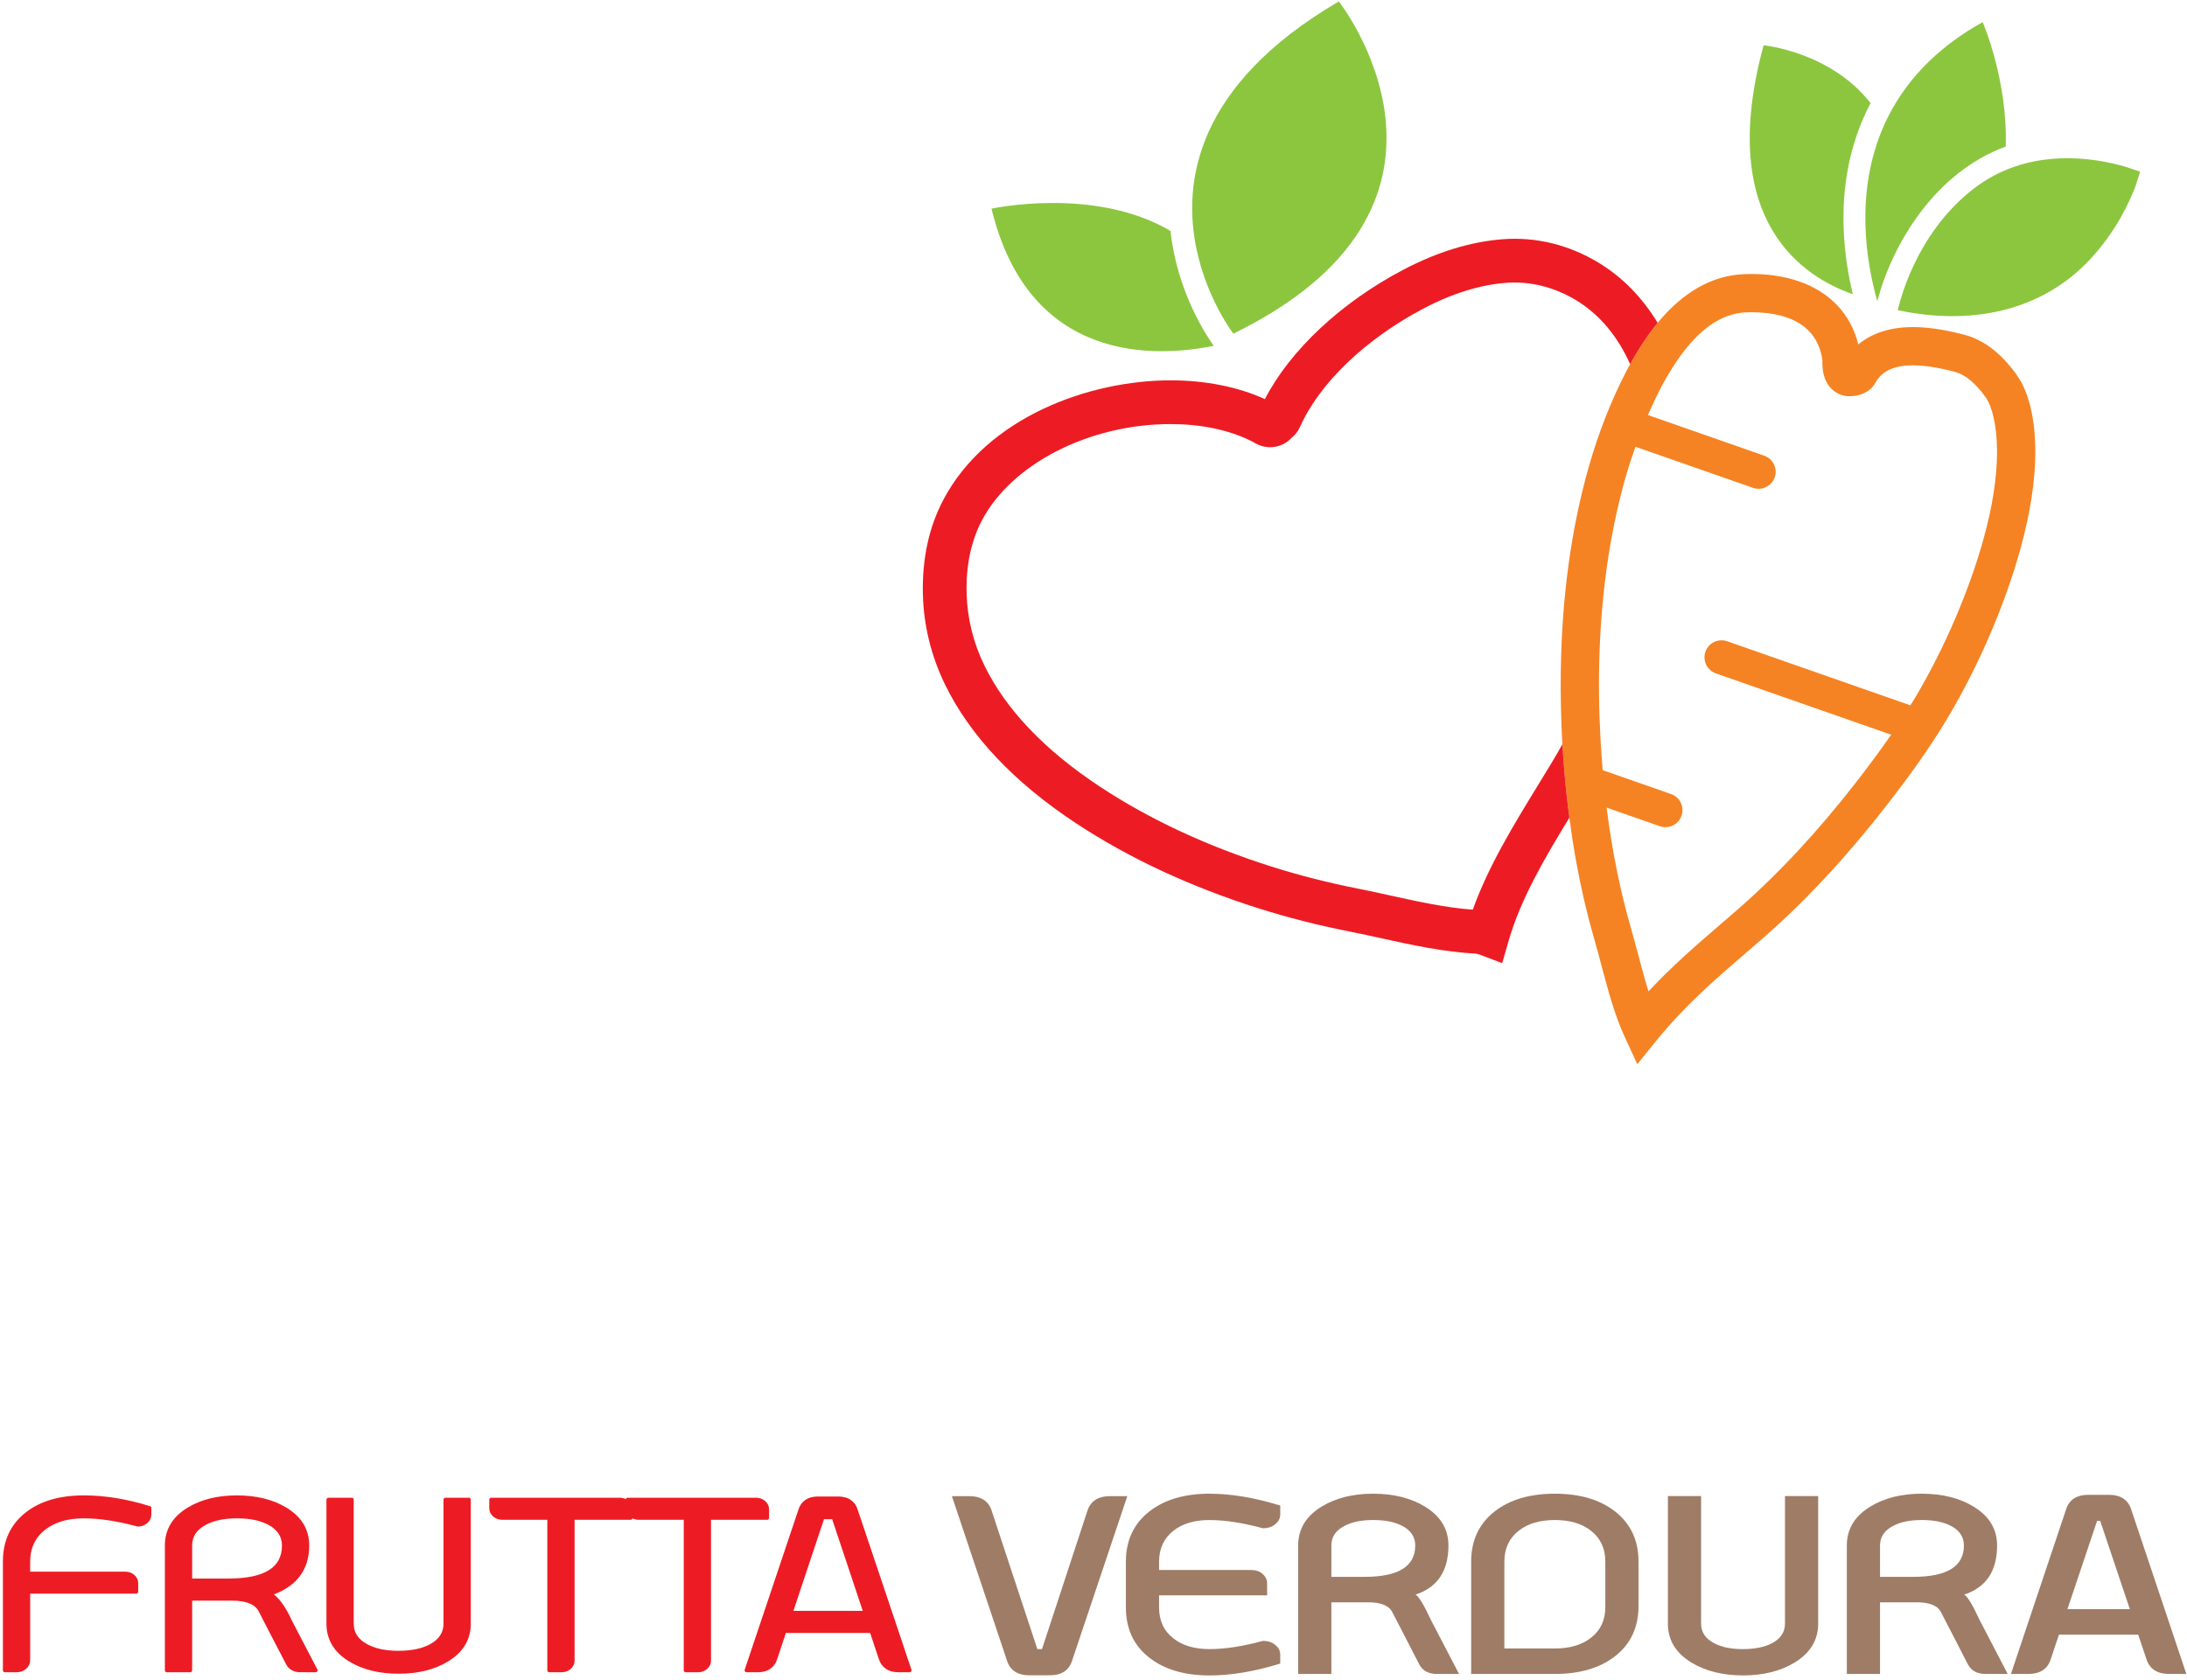 <?xml version="1.0" encoding="UTF-8" standalone="no"?><!DOCTYPE svg PUBLIC "-//W3C//DTD SVG 1.1//EN" "http://www.w3.org/Graphics/SVG/1.1/DTD/svg11.dtd"><svg width="100%" height="100%" viewBox="0 0 1671 1284" version="1.1" xmlns="http://www.w3.org/2000/svg" xmlns:xlink="http://www.w3.org/1999/xlink" xml:space="preserve" xmlns:serif="http://www.serif.com/" style="fill-rule:evenodd;clip-rule:evenodd;stroke-linejoin:round;stroke-miterlimit:2;"><g><g><path d="M3.732,1193.56c0,-15.473 5.611,-27.609 16.833,-36.406c10.79,-8.485 25.249,-12.728 43.377,-12.728c16.042,0 32.767,2.714 50.175,8.142l0,4.961c0,2.121 -0.863,3.93 -2.59,5.428c-1.798,1.497 -3.848,2.246 -6.15,2.246c-15.466,-4.181 -29.278,-6.271 -41.435,-6.271c-12.589,0 -22.732,3.026 -30.429,9.078c-7.985,6.302 -11.977,14.818 -11.977,25.55l0,9.171l74.13,0c2.373,0 4.352,0.687 5.934,2.059c1.655,1.435 2.482,3.182 2.482,5.241l0,6.458l-82.546,0l0,52.408c0,2.122 -0.863,3.931 -2.59,5.428c-1.726,1.498 -3.848,2.247 -6.366,2.247l-8.848,0l0,-83.012Z" style="fill:#ed1c24;fill-rule:nonzero;stroke:#ed1c24;stroke-width:3.03px;"/><path d="M145.301,1207.97l29.242,0c28.271,0 42.406,-8.922 42.406,-26.766c0,-7.424 -3.776,-13.164 -11.33,-17.22c-6.402,-3.369 -14.531,-5.054 -24.386,-5.054l-0.539,0c-9.64,0 -17.625,1.685 -23.955,5.054c-7.625,3.993 -11.438,9.733 -11.438,17.22l0,26.766Zm76.828,32.194l18.991,36.406l-11.33,0c-4.748,0 -8.057,-1.81 -9.927,-5.429l-16.078,-30.977l-4.208,-8.236c-2.95,-6.738 -10.395,-10.107 -22.336,-10.107l-31.94,0l0,54.749l-17.804,0l0,-95.366c0,-11.729 5.575,-20.963 16.725,-27.702c9.999,-6.052 22.228,-9.078 36.687,-9.078l0.432,0c14.603,0.063 26.868,3.12 36.795,9.172c11.078,6.738 16.617,15.941 16.617,27.608c0,18.281 -9.603,30.603 -28.81,36.967c5.395,2.932 10.683,10.045 15.862,21.338l0.324,0.655Z" style="fill:#ed1c24;fill-rule:nonzero;stroke:#ed1c24;stroke-width:3.03px;"/><path d="M358.195,1240.91c0,11.667 -5.539,20.87 -16.617,27.608c-9.927,6.052 -22.192,9.109 -36.795,9.172c-14.675,0 -27.048,-3.026 -37.119,-9.078c-11.15,-6.739 -16.725,-15.973 -16.725,-27.702l0,-94.71l17.804,0l0,94.71c0,7.487 3.813,13.227 11.438,17.22c6.33,3.369 14.315,5.054 23.954,5.054l0.54,0c9.855,0 17.984,-1.685 24.386,-5.054c7.553,-4.056 11.33,-9.796 11.33,-17.22l0,-94.71l17.804,0l0,94.71Z" style="fill:#ed1c24;fill-rule:nonzero;stroke:#ed1c24;stroke-width:3.03px;"/><path d="M383.768,1160.05c-2.302,0 -4.28,-0.717 -5.935,-2.152c-1.654,-1.373 -2.481,-3.088 -2.481,-5.147l0,-6.551l98.084,0c2.302,0 4.28,0.717 5.935,2.152c1.654,1.435 2.481,3.151 2.481,5.147l0,6.551l-44.348,0l0,109.217c0,1.996 -0.827,3.712 -2.482,5.147c-1.654,1.435 -3.632,2.153 -5.934,2.153l-9.388,0l0,-116.517l-35.932,0Z" style="fill:#ed1c24;fill-rule:nonzero;stroke:#ed1c24;stroke-width:3.03px;"/><path d="M488.003,1160.05c-2.302,0 -4.28,-0.717 -5.935,-2.152c-1.654,-1.373 -2.481,-3.088 -2.481,-5.147l0,-6.551l98.084,0c2.302,0 4.28,0.717 5.935,2.152c1.654,1.435 2.481,3.151 2.481,5.147l0,6.551l-44.348,0l0,109.217c0,1.996 -0.827,3.712 -2.482,5.147c-1.654,1.435 -3.633,2.153 -5.934,2.153l-9.388,0l0,-116.517l-35.932,0Z" style="fill:#ed1c24;fill-rule:nonzero;stroke:#ed1c24;stroke-width:3.03px;"/><path d="M628.493,1159.58l-24.386,73.092l57.189,0l-24.386,-73.092l-8.417,0Zm-29.134,86.943l-6.797,20.496c-1.871,6.364 -6.439,9.546 -13.704,9.546l-8.417,0l40.896,-121.851c1.87,-6.302 6.438,-9.452 13.704,-9.452l15.322,0c7.265,0 11.833,3.182 13.704,9.546l40.895,121.757l-8.416,0c-7.266,0 -11.87,-3.214 -13.812,-9.64l-6.798,-20.402l-66.577,0Z" style="fill:#ed1c24;fill-rule:nonzero;stroke:#ed1c24;stroke-width:3.03px;"/><path d="M796.15,1260.38l34.529,-105.192c2.374,-7.799 8.201,-11.699 17.48,-11.699l13.164,0l-41.974,125.127c-2.302,7.861 -8.093,11.792 -17.373,11.792l-15.322,0c-9.28,0 -15.07,-3.869 -17.372,-11.605l-41.975,-125.314l13.164,0c9.28,0 15.071,3.869 17.373,11.605l34.745,105.286l3.561,0Z" style="fill:#9f7c66;fill-rule:nonzero;"/><path d="M860.244,1193.56c0,-16.16 5.935,-28.919 17.805,-38.278c11.581,-9.109 26.939,-13.663 46.074,-13.663c16.617,0 34.637,3.026 54.06,9.078l0,6.832c0,2.807 -1.223,5.24 -3.669,7.299c-2.446,2.122 -5.647,3.182 -9.603,3.182c-15.394,-4.18 -28.99,-6.27 -40.788,-6.27c-11.437,0 -20.609,2.714 -27.515,8.142c-7.338,5.74 -11.006,13.633 -11.006,23.678l0,6.364l70.353,0c3.525,0 6.402,0.967 8.632,2.901c2.374,2.059 3.561,4.461 3.561,7.206l0,9.265l-82.546,0l0,9.265c0,10.108 3.668,18 11.006,23.678c6.906,5.428 16.078,8.142 27.515,8.142c11.798,0 25.394,-2.09 40.788,-6.27c3.956,0 7.157,1.06 9.603,3.182c2.446,2.058 3.669,4.492 3.669,7.299l0,6.832c-19.423,6.052 -37.443,9.078 -54.06,9.078c-19.135,0 -34.493,-4.554 -46.074,-13.664c-11.87,-9.296 -17.805,-22.055 -17.805,-38.277l0,-35.001Z" style="fill:#9f7c66;fill-rule:nonzero;"/><path d="M1017.24,1205.16l25.465,0c25.753,0 38.63,-7.986 38.63,-23.958c0,-6.426 -3.237,-11.386 -9.711,-14.88c-5.755,-3.057 -13.165,-4.586 -22.229,-4.586l-0.539,0c-8.848,0 -16.114,1.529 -21.797,4.586c-6.546,3.431 -9.819,8.391 -9.819,14.88l0,23.958Zm80.604,41.647l16.941,32.568l-16.833,0c-6.402,0 -10.898,-2.402 -13.488,-7.206l-13.056,-25.362l-7.23,-13.945c-2.374,-5.49 -8.632,-8.235 -18.775,-8.235l-28.163,0l0,54.748l-25.357,0l0,-98.173c0,-12.603 6.042,-22.554 18.128,-29.854c10.718,-6.489 23.738,-9.733 39.061,-9.733l0.431,0c15.466,0.062 28.523,3.338 39.169,9.826c12.014,7.3 18.02,17.22 18.02,29.761c0,19.529 -8.38,32.038 -25.141,37.529c2.517,1.372 6.51,7.986 11.977,19.84l4.316,8.236Z" style="fill:#9f7c66;fill-rule:nonzero;"/><path d="M1251.93,1227.43c0,16.222 -5.934,28.981 -17.804,38.277c-11.581,9.11 -26.94,13.664 -46.075,13.664l-63.986,0l0,-85.819c0,-16.16 5.934,-28.919 17.804,-38.278c11.581,-9.109 26.976,-13.663 46.182,-13.663c19.135,0 34.494,4.554 46.075,13.663c11.87,9.359 17.804,22.118 17.804,38.278l0,33.878Zm-63.879,32.475c11.438,0 20.61,-2.714 27.516,-8.142c7.337,-5.678 11.006,-13.539 11.006,-23.584l0,-34.627c0,-10.045 -3.669,-17.938 -11.006,-23.678c-6.906,-5.428 -16.078,-8.142 -27.516,-8.142c-11.509,0 -20.717,2.714 -27.623,8.142c-7.337,5.74 -11.006,13.633 -11.006,23.678l0,66.353l38.629,0Z" style="fill:#9f7c66;fill-rule:nonzero;"/><path d="M1389.19,1240.91c0,12.54 -6.007,22.461 -18.02,29.761c-10.647,6.488 -23.703,9.764 -39.169,9.826c-15.538,0 -28.703,-3.244 -39.493,-9.733c-12.085,-7.3 -18.128,-17.251 -18.128,-29.854l0,-97.518l25.358,0l0,97.518c0,6.489 3.273,11.449 9.819,14.88c5.683,3.057 12.948,4.586 21.796,4.586l0.54,0c9.064,0 16.473,-1.529 22.228,-4.586c6.474,-3.494 9.711,-8.454 9.711,-14.88l0,-97.518l25.358,0l0,97.518Z" style="fill:#9f7c66;fill-rule:nonzero;"/><path d="M1436.45,1205.16l25.466,0c25.753,0 38.629,-7.986 38.629,-23.958c0,-6.426 -3.237,-11.386 -9.711,-14.88c-5.755,-3.057 -13.164,-4.586 -22.228,-4.586l-0.54,0c-8.848,0 -16.113,1.529 -21.796,4.586c-6.546,3.431 -9.82,8.391 -9.82,14.88l0,23.958Zm80.604,41.647l16.941,32.568l-16.833,0c-6.402,0 -10.898,-2.402 -13.488,-7.206l-13.056,-25.362l-7.229,-13.945c-2.374,-5.49 -8.633,-8.235 -18.776,-8.235l-28.163,0l0,54.748l-25.357,0l0,-98.173c0,-12.603 6.043,-22.554 18.128,-29.854c10.718,-6.489 23.739,-9.733 39.061,-9.733l0.432,0c15.466,0.062 28.522,3.338 39.169,9.826c12.013,7.3 18.02,17.22 18.02,29.761c0,19.529 -8.381,32.038 -25.142,37.529c2.518,1.372 6.51,7.986 11.977,19.84l4.316,8.236Z" style="fill:#9f7c66;fill-rule:nonzero;"/><path d="M1602.3,1162.39l-22.659,67.477l47.693,0l-22.66,-67.477l-2.374,0Zm-29.134,86.943l-6.15,18.343c-2.302,7.799 -8.093,11.698 -17.373,11.698l-13.164,0l41.975,-125.313c2.302,-7.737 8.092,-11.605 17.372,-11.605l15.322,0c9.28,0 15.071,3.899 17.373,11.698l41.974,125.22l-13.164,0c-9.28,0 -15.106,-3.931 -17.48,-11.792l-6.151,-18.249l-60.534,0Z" style="fill:#9f7c66;fill-rule:nonzero;"/></g><g><g><path d="M1408.6,160.523c0.672,-24.295 5.682,-53.304 20.624,-81.708c-30.757,-39.409 -81.72,-44.189 -81.72,-44.189c-36.81,135.049 31.24,177.424 68.179,190.247c-4.038,-16.628 -7.775,-39.204 -7.083,-64.35" style="fill:#8cc63f;fill-rule:nonzero;"/><path d="M1434.26,229.749c0.05,0.175 0.096,0.35 0.146,0.513c0.042,-0.15 0.075,-0.313 0.108,-0.463c-0.087,-0.021 -0.166,-0.034 -0.254,-0.05" style="fill:#8cc63f;fill-rule:nonzero;"/><path d="M1514.86,16.931c-31.199,17.349 -52.106,38.516 -65.864,60.884c-3.533,5.756 -6.641,11.58 -9.273,17.457c-23.432,52.216 -13.199,107.288 -5.457,134.478c0.088,0.017 0.167,0.03 0.25,0.046c2.537,-9.861 6.566,-21.362 12.231,-33.322c5.599,-11.851 12.807,-24.124 21.772,-35.75c15.714,-20.403 36.793,-38.708 63.995,-48.732c1.544,-51.348 -17.654,-95.061 -17.654,-95.061" style="fill:#8cc63f;fill-rule:nonzero;"/><path d="M757.566,159.488c28.767,118.543 125.138,113.887 169.819,104.814c-5.277,-7.283 -28.116,-41.348 -33.03,-87.794c-58.018,-34.307 -136.789,-17.02 -136.789,-17.02" style="fill:#8cc63f;fill-rule:nonzero;"/><path d="M1022.94,1.1c-109.628,64.171 -119.69,138.67 -108.518,190.314c8.218,38.007 27.937,63.628 27.937,63.628c2.231,-1.097 4.371,-2.198 6.532,-3.303c193.468,-99.145 74.049,-250.639 74.049,-250.639" style="fill:#8cc63f;fill-rule:nonzero;"/><path d="M1493.93,472.706c-8.89,20.854 -19.244,41.282 -30.761,60.734c-1.143,1.935 -2.366,3.746 -3.534,5.631l-139.976,-48.974c-6.787,-2.369 -14.212,1.214 -16.586,8.006c-2.369,6.778 1.206,14.199 7.993,16.581l133.906,46.838c-9.06,13.099 -18.213,25.284 -26.568,36.072c-29.022,37.385 -59.244,69.923 -89.805,96.696c-4.618,4.03 -9.265,8.039 -13.941,12.073c-18.238,15.718 -36.948,31.828 -55.111,51.343c-2.715,-8.727 -5.172,-17.967 -7.592,-27.061c-1.814,-6.8 -3.696,-13.845 -5.661,-20.674c-5.264,-18.23 -9.707,-37.285 -13.215,-56.637c-2.153,-11.901 -3.975,-23.961 -5.519,-36.101l40.656,14.225c1.41,0.497 2.87,0.735 4.297,0.735c5.373,0 10.395,-3.371 12.276,-8.74c2.382,-6.779 -1.205,-14.196 -7.984,-16.569l-52.273,-18.28c-0.155,-1.835 -0.263,-3.658 -0.409,-5.494c-1.832,-23.148 -2.67,-46.613 -2.332,-70.249l0,-0.087c0.792,-54.113 7.688,-104.184 20.49,-148.824c2.211,-7.68 4.693,-15.147 7.305,-22.51l11.534,4.034l33.723,11.785l44.552,15.589c1.427,0.492 2.878,0.73 4.297,0.73c5.381,0 10.408,-3.358 12.285,-8.714c2.378,-6.792 -1.197,-14.209 -7.985,-16.591l-54.73,-19.139l-34.136,-11.939c2.92,-6.678 5.961,-13.24 9.215,-19.56c4.051,-7.838 8.21,-14.871 12.456,-21.158c16.378,-24.27 34.161,-36.977 53.037,-37.736c1.489,-0.066 2.979,-0.096 4.489,-0.096c22.088,0 49.387,6.224 54,35.859c0.13,0.868 0.088,1.764 0.096,2.657l0.021,1.594c0.484,16.611 10.5,23.306 19.102,24.011c0.4,0.029 0.959,0.05 1.652,0.05c8.864,0 16.056,-3.746 19.739,-10.279c3.221,-5.727 9.716,-13.332 28.684,-13.332c11.484,0 23.552,2.774 31.645,4.864c8.072,2.082 15.819,8.368 23.686,19.223c5.386,7.417 8.719,22.488 8.906,40.305c0.488,43.772 -17.09,94.373 -31.924,129.109m46.692,-186.584c-12.014,-16.574 -25.117,-26.506 -40.043,-30.365c-9.632,-2.486 -24.141,-5.794 -38.962,-5.794c-19.465,0 -32.743,5.815 -41.757,13.286c-8.402,-33.865 -38.349,-53.842 -81.537,-53.842c-1.898,0 -3.792,0.038 -5.665,0.113c-24.404,0.988 -46.53,13.499 -66.119,37.235c-7.363,8.927 -14.371,19.477 -21,31.578c-1.063,1.948 -2.131,3.872 -3.174,5.878c-11.363,22.001 -20.849,46.116 -28.187,71.688c-13.529,47.134 -20.808,99.812 -21.625,156.549c-0.272,18.918 0.146,37.749 1.205,56.404c1.085,18.905 2.866,37.631 5.327,56.115c1.494,11.284 3.212,22.485 5.215,33.573c3.683,20.328 8.359,40.368 13.907,59.536c1.907,6.629 3.726,13.47 5.511,20.19c4.902,18.405 9.97,37.419 17.45,53.688l9.828,21.367l14.809,-18.28c21.496,-26.51 45.107,-46.863 67.937,-66.528c4.723,-4.059 9.424,-8.126 14.121,-12.235c31.967,-27.995 63.466,-61.897 93.647,-100.755c14.621,-18.868 31.629,-41.603 46.805,-67.162c12.181,-20.553 23.118,-42.153 32.508,-64.183c15.932,-37.31 34.812,-92.053 34.278,-140.89c-0.188,-17.232 -2.857,-41.139 -14.479,-57.166" style="fill:#f58323;fill-rule:nonzero;"/><path d="M1622.85,127.097c-36.701,-10.224 -76.485,-8.977 -108.894,12.857c-32.404,21.834 -54.701,59.532 -64.008,97.08c42.283,9.136 87.106,5.594 123.711,-18.922c17.295,-11.58 31.47,-27.419 42.562,-44.932c5.836,-9.214 10.675,-18.997 14.788,-29.088c1.49,-3.854 4.114,-12.89 4.114,-12.89c0,0 -9.474,-3.324 -12.273,-4.105" style="fill:#8cc63f;fill-rule:nonzero;"/><path d="M1186.29,581.737c-3.716,6.182 -7.5,12.36 -11.288,18.555c-18.596,30.368 -37.744,61.63 -49.712,94.944c-21.004,-1.585 -41.077,-6.003 -62.239,-10.663c-8.335,-1.848 -16.662,-3.671 -25.055,-5.331c-23.097,-4.555 -45.519,-10.262 -66.636,-16.97c-49.249,-15.643 -93.355,-36.196 -131.07,-61.121c-42.111,-27.833 -71.75,-58.919 -88.094,-92.421c-8.564,-17.57 -13.161,-36.159 -13.645,-55.268c-0.538,-21.363 3.454,-40.239 11.889,-56.099c22.91,-43.126 82.108,-73.248 143.964,-73.248c22.609,0 43.388,4.213 60.082,12.193c1.677,0.797 3.267,1.665 4.798,2.52c9.265,5.268 20.811,3.27 27.39,-4.093c2.882,-2.24 5.202,-5.222 6.779,-8.768c14.779,-33.201 49.996,-66.916 94.201,-90.176c21.851,-11.493 43.08,-18.092 63.074,-19.627c2.153,-0.163 4.288,-0.242 6.412,-0.242c20.34,0 36.634,7.233 46.725,13.303c17.954,10.812 31.867,27.294 41.678,49.107c6.629,-12.097 13.637,-22.651 21,-31.578c-11.848,-19.536 -27.107,-35.116 -45.445,-46.163c-22.31,-13.42 -47.41,-19.702 -72.923,-17.75c-24.57,1.882 -50.163,9.749 -76.08,23.382c-47.527,25 -86.389,61.488 -105.632,98.803c-20.679,-9.382 -45.524,-14.334 -72.059,-14.334c-62.294,0 -140.097,28.142 -173.478,91.002c-11.155,20.992 -16.465,45.424 -15.789,72.623c0.621,23.919 6.34,47.159 17.02,69.072c19.001,38.933 52.553,74.479 99.712,105.644c40.297,26.611 87.185,48.511 139.367,65.081c22.318,7.104 45.966,13.119 70.29,17.916c8.156,1.611 16.248,3.396 24.337,5.169c23.14,5.098 47.072,10.354 72.13,11.689c0.409,0.062 1.652,0.35 2.795,0.796l16.966,6.445l5.043,-17.428c9.19,-31.829 27.67,-63.233 46.292,-93.735c-2.457,-18.48 -4.243,-37.21 -5.327,-56.115c-2.445,4.321 -4.914,8.626 -7.472,12.886" style="fill:#ed1c24;fill-rule:nonzero;"/></g></g></g></svg>